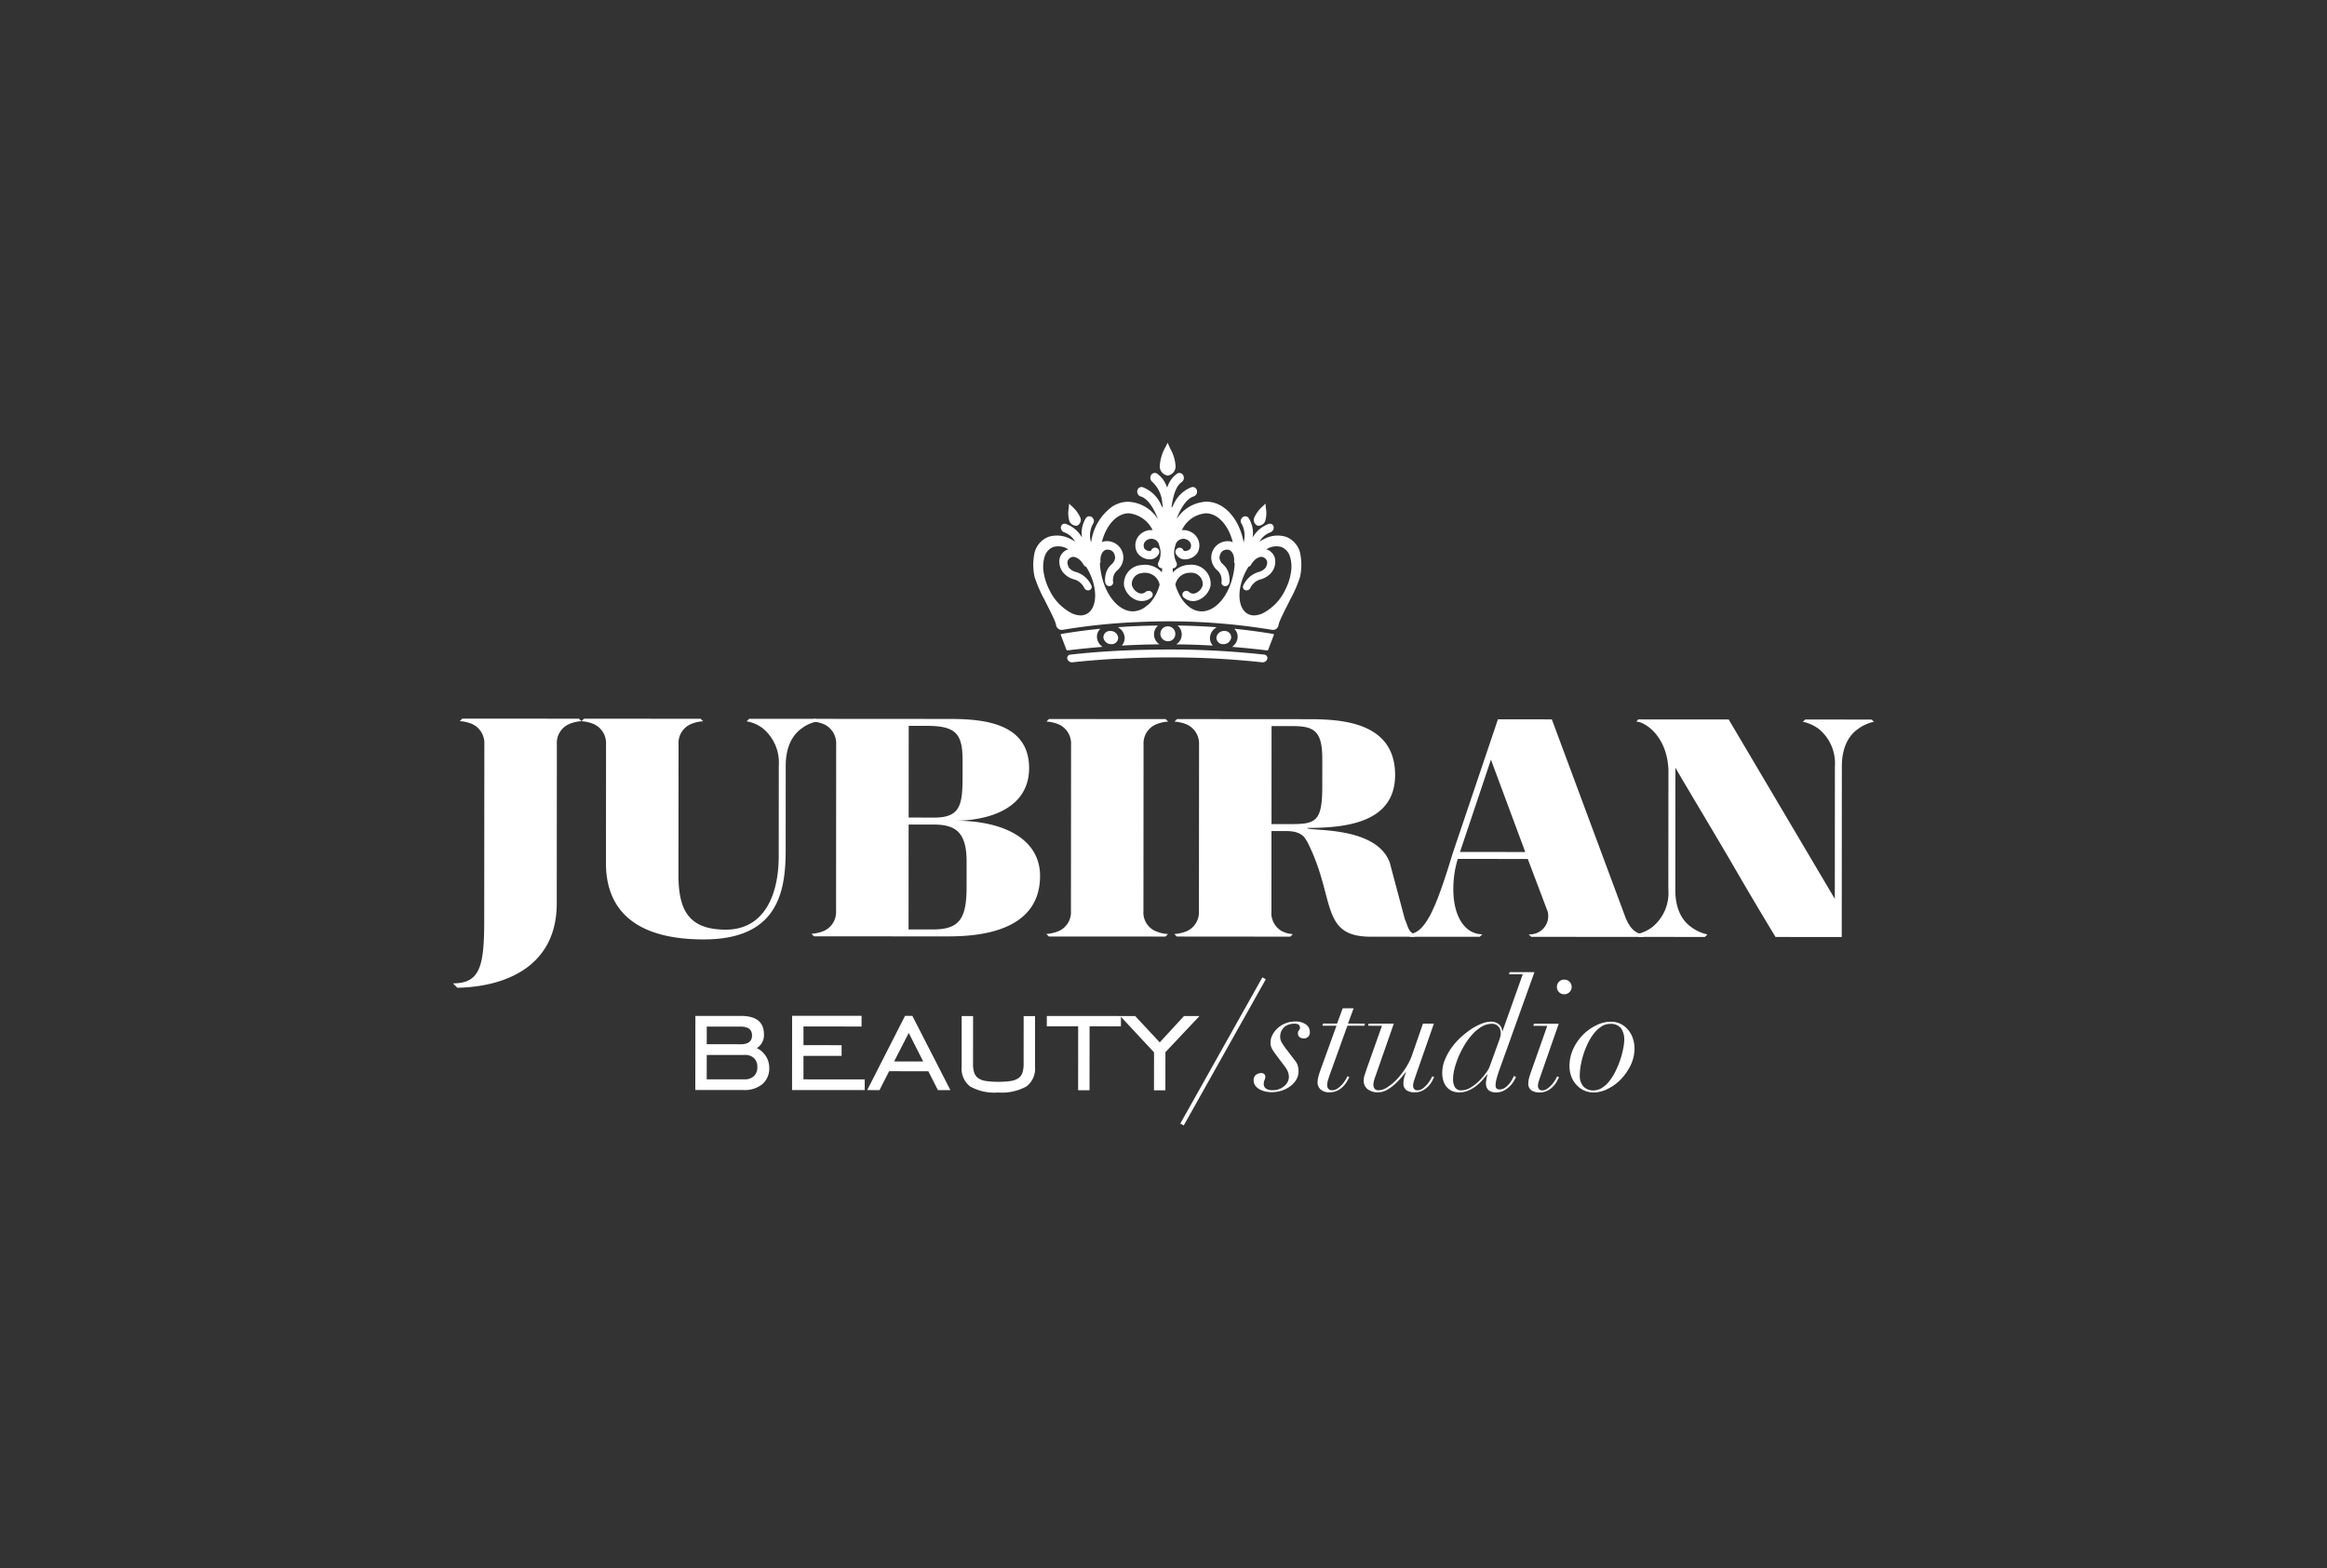 <svg id="Camada_1" data-name="Camada 1" xmlns="http://www.w3.org/2000/svg" viewBox="0 0 301.331 203.127"><rect x="0" y="0" width="301.331" height="203.127" fill="#333333" stroke="none"/><defs><style>.cls-1{fill:#fff;}</style></defs><title>logos site2</title><path class="cls-1" d="M149.958,81.031h-.33c-.103,0-.204.005-.306.008l-.003-.009-.075.001c-1.149.023-2.296.07-3.424.137l-1.047.07.266.195a1.629,1.629,0,0,1,.595,1.155,1.443,1.443,0,0,1-.256.894l-.12.133.876-.042c1.03-.049,2.072-.087,3.107-.103.06,0,.121-.001.184-.003l.572-.006-.006-.003.146-.002-.156-.119a1.517,1.517,0,0,1-.038-2.297Z"/><path class="cls-1" d="M151.204,61.6a1.213,1.213,0,0,0,1.029-1.113,5.17,5.17,0,0,0-.677-2.346l-.359-.795-.032.073-.214.43a5.695,5.695,0,0,0-.775,2.638A1.232,1.232,0,0,0,151.204,61.6Z"/><path class="cls-1" d="M162.831,68.085a1.016,1.016,0,0,0,.128.015.988.988,0,0,0,.856-.552,3.495,3.495,0,0,0,.11-1.717l-.052-.609-.033.042-.259.252a4.259,4.259,0,0,0-1.191,1.594A.821.821,0,0,0,162.831,68.085Z"/><path class="cls-1" d="M163.68,84.786a112.457,112.457,0,0,0-14.822-.628c-3.471.056-6.906.256-10.222.628a.451.451,0,0,0-.428.562.643.643,0,0,0,.69.436c1.916-.21,3.874-.363,5.853-.47a.126.126,0,0,0-.014.022c1.488-.086,2.981-.138,4.467-.167.693-.008,1.384-.02,2.078-.018a110.448,110.448,0,0,1,12.135.633.645.645,0,0,0,.691-.436A.451.451,0,0,0,163.68,84.786Z"/><path class="cls-1" d="M168.331,71.517a2.989,2.989,0,0,0-1.762-1.971,3.649,3.649,0,0,0-2.853.259,4.034,4.034,0,0,0-.437.231l-.21.139.133-.193a2.701,2.701,0,0,1,1.267-1.017.656.656,0,0,0,.464-.702.48.48,0,0,0-.624-.406,3.863,3.863,0,0,0-1.961,1.539l-.141.2v-.014a3.56,3.56,0,0,0-.55-2.53.538.538,0,0,0-.788-.014.602.602,0,0,0-.082.819,3.12,3.12,0,0,1,.281,2.267l-.024.147-.112-.554c-.657-2.684-2.472-4.737-4.73-4.737a4.814,4.814,0,0,0-3.663,1.996l-.162.214.053-.159c.586-1.503,1.375-2.512,2.136-2.727a.658.658,0,0,0,.43-.76.558.558,0,0,0-.69-.444A4.169,4.169,0,0,0,152.018,65.24l-.283.54-.023-.213.052-.302c.247-1.465.663-2.428,1.246-2.807a.692.692,0,0,0,.214-.887.55.55,0,0,0-.796-.221,3.31,3.31,0,0,0-1.142,1.429l-.152.366-.105-.27a3.469,3.469,0,0,0-1.192-1.526.553.553,0,0,0-.799.221.7.7,0,0,0,.223.887,4.142,4.142,0,0,1,1.246,2.686l.071.431-.028.196-.238-.462a4.262,4.262,0,0,0-2.347-2.207.551.551,0,0,0-.687.444.646.646,0,0,0,.439.76c.764.215,1.557,1.224,2.154,2.733l.051.153-.157-.208a4.796,4.796,0,0,0-3.68-1.994,3.468,3.468,0,0,0-.688.072l-.003-.006a3.112,3.112,0,0,0-.315.079c-.112.032-.221.07-.33.113l-.088.036a4.233,4.233,0,0,0-.711.373l.009.012a6.763,6.763,0,0,0-2.574,4.048l-.113.554-.024-.147a3.123,3.123,0,0,1,.283-2.267.605.605,0,0,0-.081-.819.538.538,0,0,0-.789.014,3.572,3.572,0,0,0-.552,2.53v.014l-.139-.2a3.86,3.86,0,0,0-1.961-1.539.483.483,0,0,0-.627.406.658.658,0,0,0,.468.702,2.703,2.703,0,0,1,1.264,1.017l.134.193-.211-.139a3.812,3.812,0,0,0-.438-.231,3.649,3.649,0,0,0-2.853-.259,2.988,2.988,0,0,0-1.759,1.971,7.304,7.304,0,0,0-.013,3.219,16.994,16.994,0,0,0,1.272,2.926c.358.746,1.147,2.209,1.426,2.987.039.111.095.382.12.46a.734.734,0,0,0,.803.472,78.257,78.257,0,0,1,9.492-.995l-.001.003a82.054,82.054,0,0,1,17.638.992.733.733,0,0,0,.803-.472c.024-.078.077-.349.12-.46.279-.778,1.068-2.241,1.425-2.987a16.885,16.885,0,0,0,1.272-2.926A7.363,7.363,0,0,0,168.331,71.517Zm-27.835,8.099a1.745,1.745,0,0,1-.673.092,2.974,2.974,0,0,1-.978-.246,6.566,6.566,0,0,1-2.976-3.094,7.473,7.473,0,0,1-.719-2.204,4.381,4.381,0,0,1,.119-2.051,1.917,1.917,0,0,1,1.097-1.255,2.36,2.36,0,0,1,1.786.189l.193.104-.176.055a1.654,1.654,0,0,0-.949,1.117,2.208,2.208,0,0,0,.327,1.662l.009.029.021.023a2.756,2.756,0,0,0,1.515,1.01,2.053,2.053,0,0,1,.669.323,2.494,2.494,0,0,1,.608.699.565.565,0,0,0,.625.394.447.447,0,0,0,.378-.48.782.782,0,0,1-.018-.085,3.279,3.279,0,0,0-.949-1.251,3.173,3.173,0,0,0-1.061-.557,1.729,1.729,0,0,1-.916-.553,1.616,1.616,0,0,1-.195-.555.661.661,0,0,1,.017-.281.772.772,0,0,1,.467-.513c.46-.222,1.192.222,1.593.954a.602.602,0,0,0,.314.269l.035.011.281.484c.103.189.188.374.271.56C142.268,76.898,141.878,79.149,140.496,79.616Zm9.986-5.766-.026.298-.113-.135a2.981,2.981,0,0,0-2.098-.864l-.013.001-.015-.001c-.038,0-.07.009-.109.011-.095.004-.188.011-.278.023a2.424,2.424,0,0,0-2.28,2.622v.028l.006.035a2.618,2.618,0,0,0,1.654,1.88,1.96,1.96,0,0,0,.768.091,1.772,1.772,0,0,0,1.138-.466.476.476,0,0,0,.013-.689.506.506,0,0,0-.599-.092c0-.011-.003-.023-.003-.034a.487.487,0,0,0-.175.104.774.774,0,0,1-.505.212c-.032-.003-.069,0-.104-.006l-.002.009a1.056,1.056,0,0,1-.226-.045,1.551,1.551,0,0,1-.951-1.07,1.423,1.423,0,0,1,1.103-1.5l.002.009a2.216,2.216,0,0,1,.599-.084,1.908,1.908,0,0,1,.356.04l.001-.008a1.92,1.92,0,0,1,1.522,1.447l.015.09-.114.366a5.498,5.498,0,0,1-1.362,2.221c-.003-.016-.007-.035-.009-.053a2.842,2.842,0,0,1-1.976.896c-2.028-.006-3.961-2.533-4.259-5.969l-.014-.237.052-.078a.492.492,0,0,0,.025-.203c-.066-.81.324-1.508.868-1.508.632-.005.98.372,1.03,1.065a1.333,1.333,0,0,1-.5.873,2.534,2.534,0,0,0-.625.918,3.348,3.348,0,0,0-.188,1.196,1.227,1.227,0,0,0,.06.308.54.54,0,0,0,.642.35.466.466,0,0,0,.327-.606,2.151,2.151,0,0,1,.142-.861,1.734,1.734,0,0,1,.416-.557,2.248,2.248,0,0,0,.787-1.53v-.054a2.125,2.125,0,0,0-2.169-2.201,1.7,1.7,0,0,0-.414.049l-.193.085.014-.085c.518-1.981,1.748-3.496,3.237-3.642.072-.006.144-.017.216-.017a3.864,3.864,0,0,1,3.054,2.09l.051.093-.387-.001a1.948,1.948,0,0,0-.806.256,1.929,1.929,0,0,0-.817,2.628l.022.058.039.043a1.977,1.977,0,0,0,1.683.798,1.266,1.266,0,0,0,1.075-.731.554.554,0,0,0-.248-.725.529.529,0,0,0-.718.242.225.225,0,0,1-.214.144.936.936,0,0,1-.699-.319,1.142,1.142,0,0,1-.096-.38.848.848,0,0,1,.513-.772,1.038,1.038,0,0,1,1.414.453l.009.013.11.353.121.481v.021a2.776,2.776,0,0,1-.247,1.596.528.528,0,0,0,.2.71.501.501,0,0,0,.201.07l.077-.005Zm9.392-.631c-.298,3.436-2.232,5.963-4.259,5.969-1.406-.006-2.63-1.204-3.293-3.064l-.118-.366.011-.09a1.908,1.908,0,0,1,1.862-1.48,1.498,1.498,0,0,1,1.673,1.577,1.546,1.546,0,0,1-.951,1.07.79.79,0,0,1-.832-.17.515.515,0,0,0-.718.022.473.473,0,0,0,.015.684,1.814,1.814,0,0,0,1.844.379,2.618,2.618,0,0,0,1.652-1.88l.006-.035.001-.028a2.474,2.474,0,0,0-2.668-2.656,2.984,2.984,0,0,0-2.091.864l-.112.135-.034-.298v-.252l.08.005a.403.403,0,0,0,.195-.065.532.532,0,0,0,.195-.718,2.766,2.766,0,0,1-.261-1.598l.02-.137.053-.232.09-.337.064-.152a1.01,1.01,0,0,1,.63-.525.975.975,0,0,1,.79.072.856.856,0,0,1,.515.772,1.19,1.19,0,0,1-.084.368.916.916,0,0,1-.696.321.232.232,0,0,1-.228-.136.512.512,0,0,0-.709-.242.546.546,0,0,0-.248.725,1.282,1.282,0,0,0,1.076.731,1.998,1.998,0,0,0,1.686-.798l.032-.043.03-.058a1.945,1.945,0,0,0-.839-2.628,2.057,2.057,0,0,0-1.216-.256l-.011.001.104-.177a3.766,3.766,0,0,1,3.01-2.006c1.594,0,2.929,1.576,3.475,3.659l.015.085-.195-.085a1.682,1.682,0,0,0-.413-.049,2.124,2.124,0,0,0-2.17,2.201V72.35a2.267,2.267,0,0,0,.786,1.53,1.716,1.716,0,0,1,.416.557,2.131,2.131,0,0,1,.144.861.465.465,0,0,0,.325.606.545.545,0,0,0,.645-.35,1.407,1.407,0,0,0,.058-.308A3.484,3.484,0,0,0,159.04,74.05a2.588,2.588,0,0,0-.628-.918,1.329,1.329,0,0,1-.501-.873c.052-.693.401-1.07,1.032-1.065.542,0,.933.697.867,1.508a.434.434,0,0,0,.026.203l.05.078Zm7.292.944a7.35,7.35,0,0,1-.719,2.204,6.563,6.563,0,0,1-2.976,3.094,2.95,2.95,0,0,1-.98.246,1.746,1.746,0,0,1-.672-.092c-1.379-.466-1.772-2.718-.711-5.15.081-.186.166-.371.267-.56l.283-.484.034-.011a.608.608,0,0,0,.316-.269c.401-.732,1.135-1.176,1.591-.954a.771.771,0,0,1,.467.513.637.637,0,0,1,.02.281,1.706,1.706,0,0,1-.198.555,1.733,1.733,0,0,1-.914.553,3.206,3.206,0,0,0-1.061.557,3.274,3.274,0,0,0-.948,1.251c-.002.03-.014.058-.018.085a.448.448,0,0,0,.375.48.567.567,0,0,0,.628-.394,2.422,2.422,0,0,1,.609-.699,2.013,2.013,0,0,1,.668-.323,2.744,2.744,0,0,0,1.511-1.01l.021-.023.009-.029a2.199,2.199,0,0,0,.327-1.662,1.648,1.648,0,0,0-.948-1.117l-.173-.055.191-.104a2.357,2.357,0,0,1,1.785-.189,1.931,1.931,0,0,1,1.098,1.255A4.392,4.392,0,0,1,167.166,74.163Z"/><path class="cls-1" d="M164.873,82.115q-2.456-.412-4.983-.667l-.052-.006.194.24a1.437,1.437,0,0,1,.23.907,1.658,1.658,0,0,1-.624,1.128l-.1.067,1.435.126c1.047.103,2.084.208,3.109.338a.131.131,0,0,0,.134-.074l.738-1.93a.104.104,0,0,0-.007-.082A.143.143,0,0,0,164.873,82.115Z"/><path class="cls-1" d="M152.188,82.205a.966.966,0,1,0-.952.85A.91.91,0,0,0,152.188,82.205Z"/><path class="cls-1" d="M158.412,83.435a.998.998,0,0,0,1.018-.847.828.828,0,0,0-.894-.857.978.978,0,0,0-1.016.857A.835.835,0,0,0,158.412,83.435Z"/><path class="cls-1" d="M152.322,83.461l.619.006c1.078.015,2.166.055,3.239.106l.879.042-.118-.133a1.424,1.424,0,0,1-.256-.894,1.627,1.627,0,0,1,.593-1.155l.267-.195-1.047-.07c-1.129-.066-2.275-.113-3.426-.137l-.586-.007.023.016a1.515,1.515,0,0,1-.018,2.297Z"/><path class="cls-1" d="M139.357,68.1a1.006,1.006,0,0,0,.128-.015.82.82,0,0,0,.44-.973,4.225,4.225,0,0,0-1.191-1.594l-.257-.252-.035-.042-.051.609a3.492,3.492,0,0,0,.109,1.717A.988.988,0,0,0,139.357,68.1Z"/><path class="cls-1" d="M141.346,83.908l1.432-.126-.102-.067a1.674,1.674,0,0,1-.624-1.128,1.432,1.432,0,0,1,.231-.907l.194-.24-.052.006q-2.532.252-4.984.667a.154.154,0,0,0-.071.046.086.086,0,0,0-.005.082l.735,1.93a.13.13,0,0,0,.135.074C139.256,84.116,140.295,84.011,141.346,83.908Z"/><path class="cls-1" d="M143.78,81.731a.83.83,0,0,0-.896.857,1,1,0,0,0,1.019.847.839.839,0,0,0,.894-.847A.98.98,0,0,0,143.78,81.731Z"/><path class="cls-1" d="M72.096,117.012c-.006,8.326-6.867,10.812-12.867,10.929l-.572-.572c3.47.006,4.044-2.158,4.046-8.039l.017-22.942A2.724,2.724,0,0,0,61.13,93.773a5.097,5.097,0,0,0-1.592-.369l.328-.325,15.104.011.327.326a4.519,4.519,0,0,0-1.591.367,2.66,2.66,0,0,0-1.596,2.611Z"/><path class="cls-1" d="M101.739,110.173c-.005,5.55-1.152,11.51-10.623,11.506-9.472-.011-12.653-4.336-12.649-9.887L78.479,96.4a2.721,2.721,0,0,0-1.591-2.614,5.011,5.011,0,0,0-1.593-.37l.328-.326,15.104.009.326.328a4.611,4.611,0,0,0-1.593.366,2.663,2.663,0,0,0-1.594,2.612l-.011,16.86c-.001,4.449,1.181,7.145,6.12,7.149,5.063.002,6.862-4.61,6.865-9.507l.008-11.717a5.744,5.744,0,0,0-2.079-4.858,4.734,4.734,0,0,0-2.082-.901l.326-.326,8.575.006.326.327a4.736,4.736,0,0,0-2.083.898c-1.103.775-2.085,2.243-2.086,4.854Z"/><path class="cls-1" d="M105.077,120.952a5.07,5.07,0,0,0,1.593-.367,2.673,2.673,0,0,0,1.595-2.61l.013-21.557a2.721,2.721,0,0,0-1.59-2.614,5.151,5.151,0,0,0-1.593-.369l.328-.326,16.982.012c3.797,0,10.861.006,10.857,6.376-.003,4.573-4.047,6.692-9.396,6.811.45,0,.817,0,1.268.038,5.55.334,9.549,2.703,9.547,7.113-.005,7.839-9.355,7.832-12.376,7.829l-16.899-.011Zm12.576-.563h3.142c3.429.004,4.369-1.382,4.372-5.467l.001-3.346c.003-4.042-1.669-4.776-4.364-4.778l-3.143-.001Zm.011-14.495,3.346.004c3.47.004,3.633-1.835,3.637-5.468l.002-1.838c.002-3.429-.731-4.573-4.61-4.574l-2.367-.002Z"/><path class="cls-1" d="M148.068,118.001a2.623,2.623,0,0,0,1.592,2.615,4.6,4.6,0,0,0,1.591.367l-.327.326L135.82,121.3l-.327-.327a5.094,5.094,0,0,0,1.591-.367,2.678,2.678,0,0,0,1.595-2.615l.016-21.553a2.717,2.717,0,0,0-1.592-2.611,5.065,5.065,0,0,0-1.591-.37l.327-.326,15.105.011.327.327a4.59,4.59,0,0,0-1.592.365,2.668,2.668,0,0,0-1.596,2.614Z"/><path class="cls-1" d="M164.644,118.014a2.687,2.687,0,0,0,1.386,2.612,3.712,3.712,0,0,0,1.385.366l-.324.328-14.697-.013-.327-.324a5.131,5.131,0,0,0,1.592-.365,2.685,2.685,0,0,0,1.595-2.615l.015-21.555a2.725,2.725,0,0,0-1.591-2.614,5.128,5.128,0,0,0-1.594-.369l.328-.326,16.901.013c4.164.001,11.352.25,11.344,7.232-.005,6.206-6.414,6.856-11.395,6.854.164.49,8.86-.363,10.692,4.454l1.956,7.346c.447.984.49,1.964,1.59,1.966l-.327.328-5.674-.004c-6.654-.009-4.488-5.026-8.238-12.335-.204-.205-.409-1.348-2.693-1.351l-1.921-.002Zm.008-11.27,2.204.002c3.429.002,4.368-.161,4.37-4.814l.004-3.632c.003-3.595-1.057-4.247-3.795-4.25l-2.776-.002Z"/><path class="cls-1" d="M193.971,93.171l6.982.005,9.577,25.769c.69,1.591,1.466,2.076,2.571,2.079l-.329.33-14.493-.011-.325-.325a2.364,2.364,0,0,0,2.531-2.367,1.96,1.96,0,0,0-.162-.818l-2.485-6.576-9.063-.004a13.041,13.041,0,0,0-.576,3.96c-.002,3.429,1.466,5.796,3.753,5.799l-.328.327-9.022-.008-.327-.327c2.207.001,3.554-2.937,5.845-10.488ZM189.06,110.351l8.451.006-4.443-11.961Z"/><path class="cls-1" d="M216.05,99.676c-.199-4.449-3.137-6.209-4.156-6.209l.244-.284,11.716.008,13.742,23.235.011-17.144a5.747,5.747,0,0,0-2.078-4.859,5.394,5.394,0,0,0-2.082-.942l.327-.285,8.572.006.327.286a5.375,5.375,0,0,0-2.083.939c-1.1.774-2.083,2.242-2.083,4.857l-.015,22.087-8.574-.009q-2.633-4.345-5.017-8.453c-2.691-4.653-5.993-10.089-7.951-13.476l-.01,15.798c-.003,2.652.976,4.085,2.079,4.858a5.305,5.305,0,0,0,2.082.943l-.327.326-8.574-.004-.327-.333a5.313,5.313,0,0,0,2.081-.933,5.688,5.688,0,0,0,2.086-4.857Z"/><path class="cls-1" d="M90.046,131.586l5.905.003c1.984.002,2.973.793,2.973,2.387a1.957,1.957,0,0,1-.923,1.783,2.824,2.824,0,0,1,1.613,2.552,2.687,2.687,0,0,1-.869,2.096,3.62,3.62,0,0,1-2.501.778l-6.207-.003ZM91.52,136.64l-.004,3.158,4.886.002a1.676,1.676,0,0,0,1.238-.426,1.568,1.568,0,0,0,.429-1.164,1.522,1.522,0,0,0-.428-1.153,1.701,1.701,0,0,0-1.238-.416Zm0-3.67v2.283l4.4.005q1.459,0,1.462-1.142c0-.764-.495-1.144-1.481-1.144Z"/><path class="cls-1" d="M102.573,131.57l8.995.006-.002,1.385-7.52-.007-.001,2.421,4.936.004-.001,1.384-4.935-.002-.004,3.044,7.934.008v1.381l-9.41-.006Z"/><path class="cls-1" d="M117.195,131.581h.947l4.93,9.622-1.617-.003-1.243-2.445-5.075-.003-1.247,2.446-1.592-.004Zm2.35,5.904-1.869-3.691-1.894,3.689Z"/><path class="cls-1" d="M126.007,131.61l-.005,6.157a3.683,3.683,0,0,0,.151,1.168,1.402,1.402,0,0,0,.521.715,2.402,2.402,0,0,0,1.01.37,10.817,10.817,0,0,0,1.591.101,10.511,10.511,0,0,0,1.593-.101,2.409,2.409,0,0,0,1.01-.37,1.378,1.378,0,0,0,.523-.712,3.705,3.705,0,0,0,.152-1.168l.004-6.155h1.475l-.003,6.55a2.881,2.881,0,0,1-1.132,2.57,6.627,6.627,0,0,1-3.645.772,6.409,6.409,0,0,1-3.634-.786,2.933,2.933,0,0,1-1.093-2.563l.004-6.552Z"/><path class="cls-1" d="M139.616,132.93h-4.061l.001-1.336,9.596.008-.001,1.335-4.059-.003-.006,8.282-1.476-.003Z"/><path class="cls-1" d="M149.44,136.309l-4.38-4.707h1.935l3.183,3.413,3.14-3.411h2.008l-4.411,4.68-.004,4.939h-1.476Z"/><path class="cls-1" d="M164.773,135.954a1.733,1.733,0,0,1-.252-.942,2.1,2.1,0,0,1,.244-.945,3.101,3.101,0,0,1,.667-.88,3.276,3.276,0,0,1,1.019-.636,3.424,3.424,0,0,1,1.284-.241,2.243,2.243,0,0,1,1.361.376,1.13,1.13,0,0,1,.512.96.74.74,0,0,1-.827.846.788.788,0,0,1-.493-.161.556.556,0,0,1-.212-.469.565.565,0,0,1,.129-.409.455.455,0,0,0,.132-.333c0-.355-.228-.525-.687-.525a2.227,2.227,0,0,0-.837.139,1.55,1.55,0,0,0-.585.385,1.51,1.51,0,0,0-.345.542,1.739,1.739,0,0,0-.11.609,1.552,1.552,0,0,0,.198.757c.139.232.327.515.568.838l1.191,1.553a1.759,1.759,0,0,1,.331.636,2.575,2.575,0,0,1,.091.675,2.092,2.092,0,0,1-.345,1.202,3.008,3.008,0,0,1-.857.856,4.071,4.071,0,0,1-1.109.517,4.265,4.265,0,0,1-1.122.166,3.807,3.807,0,0,1-.887-.099,2.798,2.798,0,0,1-.758-.294,1.671,1.671,0,0,1-.535-.483,1.176,1.176,0,0,1-.2-.677.826.826,0,0,1,.293-.692,1.148,1.148,0,0,1,.737-.235.497.497,0,0,1,.333.131.397.397,0,0,1,.151.314,1.084,1.084,0,0,1-.099.455.992.992,0,0,0-.104.453.72.72,0,0,0,.313.675,1.539,1.539,0,0,0,.818.193,2.307,2.307,0,0,0,.898-.16,2.258,2.258,0,0,0,.666-.405,1.662,1.662,0,0,0,.413-.544,1.328,1.328,0,0,0,.142-.564,1.961,1.961,0,0,0-.129-.729,3.38,3.38,0,0,0-.434-.725l-1.009-1.331C165.127,136.481,164.94,136.214,164.773,135.954Z"/><path class="cls-1" d="M175.284,130.601l-.729,1.978,2.201.004-.082.28-2.196-.002-2.308,6.417c-.069.201-.134.411-.203.627a2.131,2.131,0,0,0-.101.645.718.718,0,0,0,.152.482.613.613,0,0,0,.494.186,1.148,1.148,0,0,0,.685-.225,3.273,3.273,0,0,0,.589-.511,3.961,3.961,0,0,0,.442-.599,4.244,4.244,0,0,0,.264-.483l.241.101c-.054.11-.141.274-.262.495a3.364,3.364,0,0,1-.483.665,2.743,2.743,0,0,1-.758.576,2.304,2.304,0,0,1-1.079.245,1.607,1.607,0,0,1-1.15-.375,1.217,1.217,0,0,1-.385-.903,3.298,3.298,0,0,1,.153-.918c.1-.341.204-.653.312-.934l1.983-5.491h-1.817l.081-.288,1.816.004.727-1.979Z"/><path class="cls-1" d="M180.49,132.583l-2.325,6.659a6.726,6.726,0,0,0-.245.756,2.361,2.361,0,0,0-.079.496.869.869,0,0,0,.15.5.575.575,0,0,0,.515.228,2.183,2.183,0,0,0,1.181-.417,6.628,6.628,0,0,0,1.243-1.056,9.947,9.947,0,0,0,1.113-1.444,8.005,8.005,0,0,0,.787-1.584l1.435-4.139,1.414.003-2.388,6.845c-.065.199-.133.404-.2.615a1.869,1.869,0,0,0-.104.594.643.643,0,0,0,.142.416.533.533,0,0,0,.424.171,1.156,1.156,0,0,0,.657-.22,3.401,3.401,0,0,0,.565-.517,4.039,4.039,0,0,0,.435-.596,4.628,4.628,0,0,0,.261-.487l.242.104c-.053.11-.137.272-.251.492a2.944,2.944,0,0,1-.477.668,2.743,2.743,0,0,1-.748.574,2.103,2.103,0,0,1-1.049.241,1.806,1.806,0,0,1-1.058-.274,1.036,1.036,0,0,1-.393-.916,2.631,2.631,0,0,1,.081-.657,6.174,6.174,0,0,1,.242-.717l-.04-.042c-.19.245-.414.512-.677.82a8.76,8.76,0,0,1-.85.847,5.353,5.353,0,0,1-.969.665,2.233,2.233,0,0,1-1.061.271,2.126,2.126,0,0,1-1.37-.405,1.404,1.404,0,0,1-.505-1.173,2.305,2.305,0,0,1,.142-.715c.095-.276.176-.517.241-.734l1.983-5.589-1.795-.004.081-.28Z"/><path class="cls-1" d="M193.801,139.715a3.335,3.335,0,0,0-.134.871c0,.352.169.526.505.526a1.248,1.248,0,0,0,.73-.232,2.845,2.845,0,0,0,.552-.522,3.433,3.433,0,0,0,.385-.591c.101-.193.175-.332.214-.409l.262.139c-.068.149-.17.338-.304.565a3.019,3.019,0,0,1-.526.657,3.473,3.473,0,0,1-.747.545,2.075,2.075,0,0,1-.989.232q-1.331,0-1.331-1.215a3.611,3.611,0,0,1,.063-.492,3.48,3.48,0,0,1,.161-.635H192.6q-.284.338-.648.754a6.023,6.023,0,0,1-.82.767,4.391,4.391,0,0,1-.999.584,3.035,3.035,0,0,1-1.21.233,2.283,2.283,0,0,1-.819-.152,1.889,1.889,0,0,1-.695-.469,2.093,2.093,0,0,1-.476-.798,3.419,3.419,0,0,1-.17-1.146,4.336,4.336,0,0,1,.322-1.614,7.662,7.662,0,0,1,.84-1.548,8.623,8.623,0,0,1,1.192-1.361,11.723,11.723,0,0,1,1.374-1.09,7.27,7.27,0,0,1,1.372-.722,3.397,3.397,0,0,1,1.202-.262,1.59,1.59,0,0,1,1.029.342,1.128,1.128,0,0,1,.424.912h.038l2.63-7.386h-1.775l.081-.285,3.21.002-4.592,12.796C193.991,139.061,193.887,139.393,193.801,139.715Zm.466-5.396a1.891,1.891,0,0,0,.071-.477,1.631,1.631,0,0,0-.05-.39,1.093,1.093,0,0,0-.183-.396,1.069,1.069,0,0,0-.936-.446,2.562,2.562,0,0,0-1.304.372,5.333,5.333,0,0,0-1.191.979,8.369,8.369,0,0,0-1.019,1.385,12.473,12.473,0,0,0-.8,1.57,11.136,11.136,0,0,0-.515,1.542,5.766,5.766,0,0,0-.181,1.317,1.966,1.966,0,0,0,.249,1.05.915.915,0,0,0,.838.403,2.311,2.311,0,0,0,1.192-.363,5.785,5.785,0,0,0,1.11-.867,8.074,8.074,0,0,0,.867-1.009,3.565,3.565,0,0,0,.466-.789l1.074-2.966C194.118,134.804,194.221,134.5,194.267,134.319Z"/><path class="cls-1" d="M198.559,132.876l.08-.28,3.209.003-2.388,6.841c-.067.199-.134.403-.201.614a1.941,1.941,0,0,0-.103.594.647.647,0,0,0,.142.419.532.532,0,0,0,.426.169,1.108,1.108,0,0,0,.636-.22,3.662,3.662,0,0,0,.574-.513,3.713,3.713,0,0,0,.447-.596,5.339,5.339,0,0,0,.261-.486l.243.104c-.054.107-.141.269-.253.492a2.951,2.951,0,0,1-.474.667,2.811,2.811,0,0,1-.749.574,2.19,2.19,0,0,1-1.05.242,1.842,1.842,0,0,1-1.058-.272,1.044,1.044,0,0,1-.393-.92,2.678,2.678,0,0,1,.121-.757c.081-.277.161-.527.243-.757l2.084-5.913Zm3.323-5.72a.901.901,0,0,1,.678-.27.916.916,0,0,1,.675.27.948.948,0,0,1-.677,1.626.915.915,0,0,1-.675-.273.901.901,0,0,1-.272-.675A.928.928,0,0,1,201.882,127.156Z"/><path class="cls-1" d="M203.744,135.821a6.42,6.42,0,0,1,1.283-1.829,6.179,6.179,0,0,1,1.727-1.211,4.267,4.267,0,0,1,1.816-.44,2.801,2.801,0,0,1,1.374.321,3.093,3.093,0,0,1,.968.832,3.368,3.368,0,0,1,.565,1.11,4.157,4.157,0,0,1,.181,1.168,5.034,5.034,0,0,1-.506,2.214,7,7,0,0,1-1.273,1.825,5.946,5.946,0,0,1-1.707,1.237,4.104,4.104,0,0,1-1.786.456,2.978,2.978,0,0,1-1.302-.28,3.214,3.214,0,0,1-1.623-1.833,3.78,3.78,0,0,1-.223-1.301A5.231,5.231,0,0,1,203.744,135.821Zm1.319,4.925a1.722,1.722,0,0,0,1.263.495,2.075,2.075,0,0,0,1.169-.363,3.95,3.95,0,0,0,.989-.957,7.634,7.634,0,0,0,.791-1.324,12.238,12.238,0,0,0,.576-1.449,11.706,11.706,0,0,0,.353-1.375,5.938,5.938,0,0,0,.123-1.049,2.538,2.538,0,0,0-.412-1.535,1.675,1.675,0,0,0-1.443-.566,1.984,1.984,0,0,0-1.11.343,4.07,4.07,0,0,0-.961.898,7.052,7.052,0,0,0-.777,1.256,10.738,10.738,0,0,0-.577,1.447,11.175,11.175,0,0,0-.353,1.432,7.066,7.066,0,0,0-.122,1.223A2.087,2.087,0,0,0,205.062,140.746Z"/><polygon class="cls-1" points="153.285 145.781 152.842 145.53 163.47 126.589 163.912 126.84 153.285 145.781"/></svg>